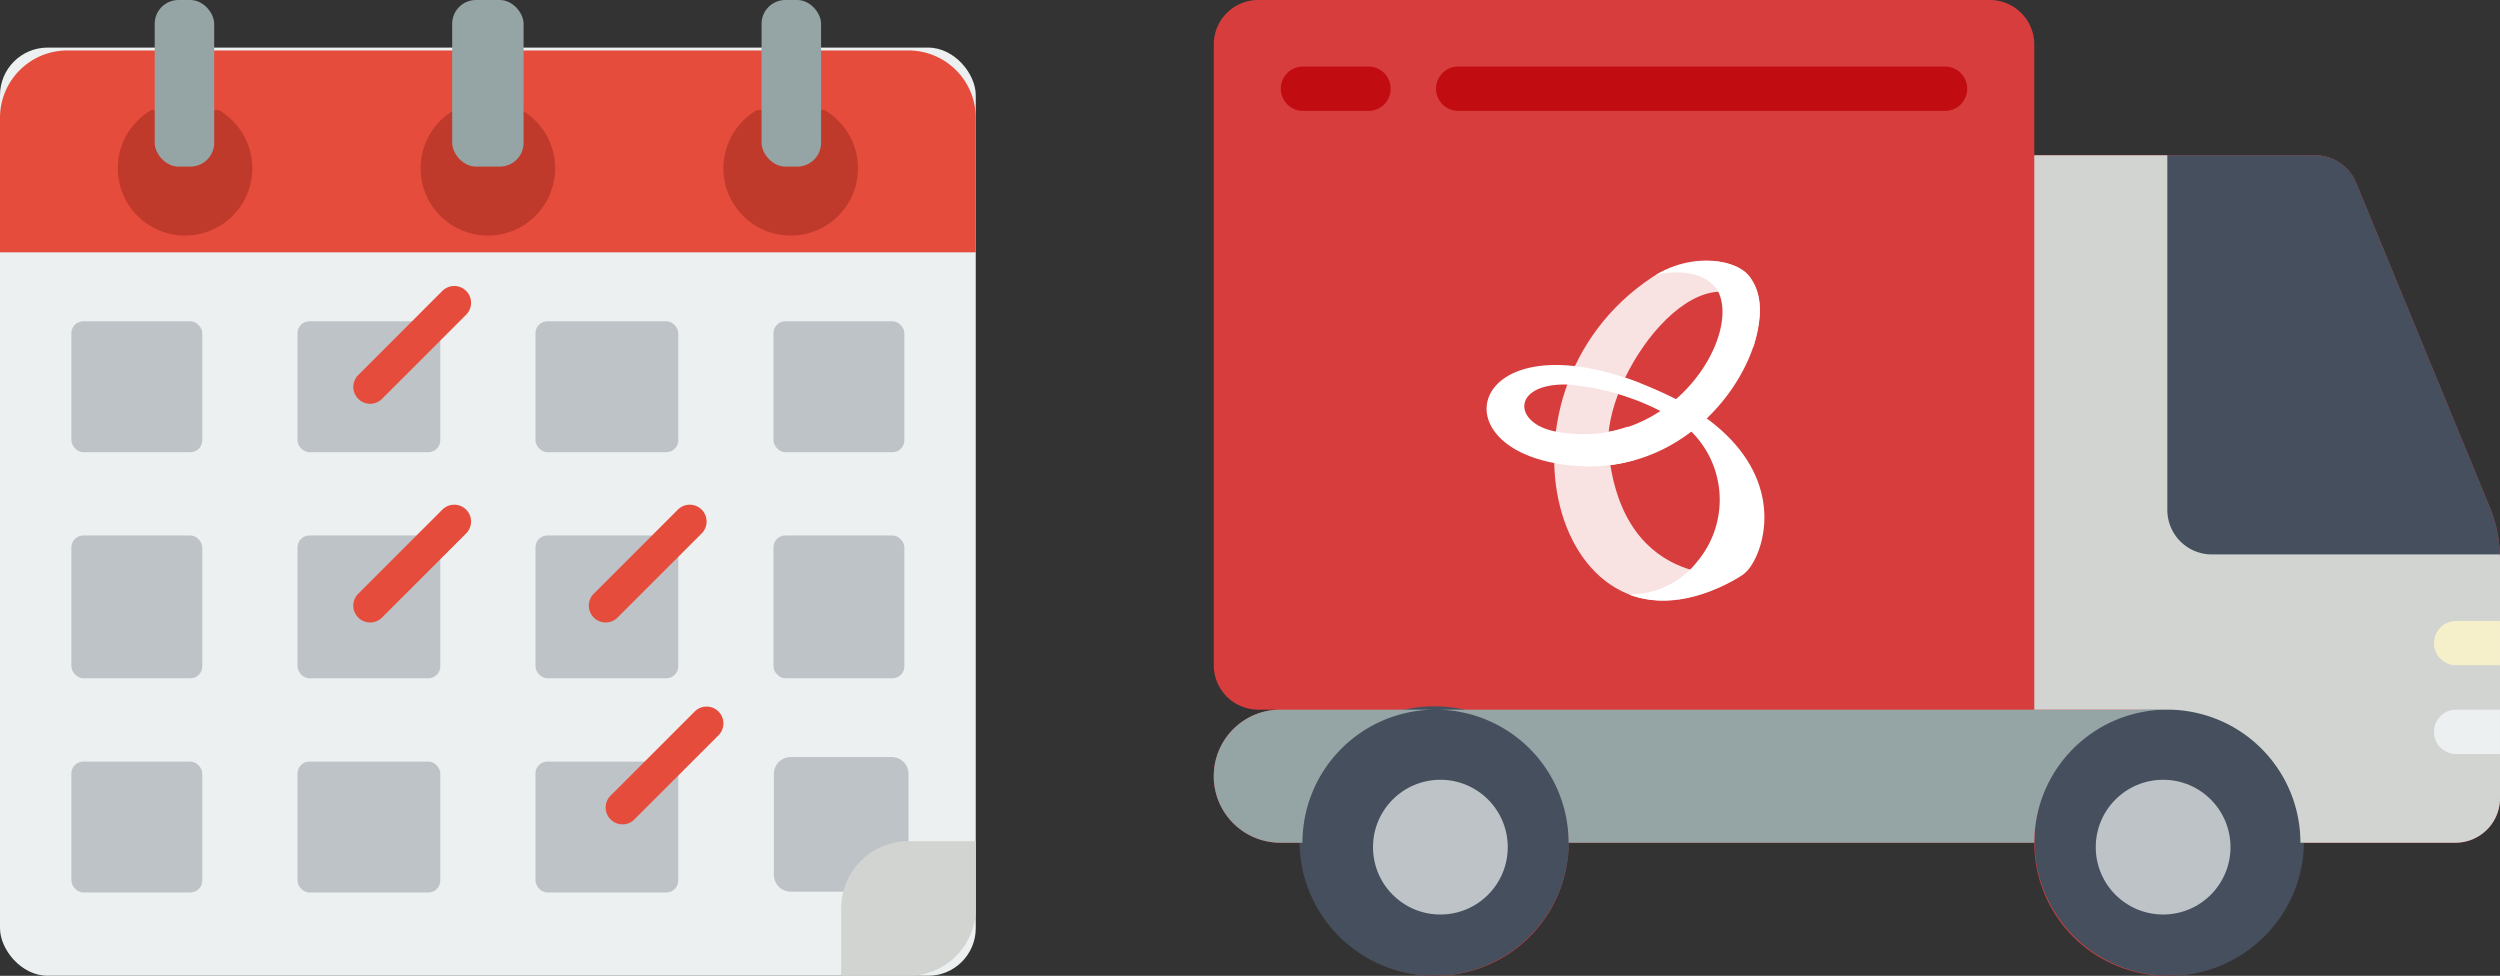 <svg xmlns="http://www.w3.org/2000/svg" width="210.092" height="82.001"><rect width="100%" height="100%" fill="#333333" stroke="none"/><g data-name="Group 13248"><g data-name="002---Schedule"><rect width="82" height="78" fill="#ecf0f1" rx="4" transform="translate(0 4)"/><path fill="#e64c3c" d="M82 9.896v11.31H0V9.896a5.655 5.655 0 0 1 5.655-5.655h70.69A5.655 5.655 0 0 1 82 9.896"/><g fill="#bdc3c7" data-name="Group 13235" transform="translate(5.655 26.862)"><rect width="11" height="11" data-name="Rectangle-path" rx="1" transform="translate(.345 .138)"/><rect width="12" height="11" data-name="Rectangle-path" rx="1" transform="translate(19.345 .138)"/><rect width="12" height="11" data-name="Rectangle-path" rx="1" transform="translate(39.345 .138)"/><rect width="11" height="11" data-name="Rectangle-path" rx="1" transform="translate(59.345 .138)"/><rect width="11" height="12" data-name="Rectangle-path" rx="1" transform="translate(.345 18.138)"/><rect width="12" height="12" data-name="Rectangle-path" rx="1" transform="translate(19.345 18.138)"/><rect width="12" height="12" data-name="Rectangle-path" rx="1" transform="translate(39.345 18.138)"/><rect width="11" height="12" data-name="Rectangle-path" rx="1" transform="translate(59.345 18.138)"/><rect width="11" height="11" data-name="Rectangle-path" rx="1" transform="translate(.345 37.138)"/><rect width="12" height="11" data-name="Rectangle-path" rx="1" transform="translate(19.345 37.138)"/><rect width="12" height="11" data-name="Rectangle-path" rx="1" transform="translate(39.345 37.138)"/><path d="M65.218 48.069h-4.425a1.414 1.414 0 0 1-1.414-1.41v-8.486a1.414 1.414 0 0 1 1.414-1.414h8.486a1.414 1.414 0 0 1 1.414 1.414v5.655Z" data-name="Shape"/></g><path fill="#e64c3c" d="M50.897 52.31a1.414 1.414 0 0 1-1-2.413l7.069-7.069a1.414 1.414 0 0 1 2 2l-7.069 7.069a1.4 1.4 0 0 1-1 .414Zm1.414 16.965a1.414 1.414 0 0 1-1-2.413l7.069-7.069a1.414 1.414 0 0 1 2 2l-7.069 7.069a1.4 1.4 0 0 1-1 .414ZM31.104 52.31a1.414 1.414 0 0 1-1-2.413l7.069-7.069a1.414 1.414 0 0 1 2 2l-7.069 7.069a1.4 1.4 0 0 1-1 .414Zm0-18.379a1.414 1.414 0 0 1-1-2.413l7.069-7.069a1.414 1.414 0 0 1 2 2l-7.069 7.069a1.4 1.4 0 0 1-1 .414Z" data-name="Shape"/><path fill="#c03a2b" d="M18.379 9.246a5.655 5.655 0 1 1-5.655 0Zm25.449 0a5.655 5.655 0 1 1-5.655 0Zm25.448 0a5.655 5.655 0 1 1-5.655 0Z" data-name="Shape"/><path fill="#d1d4d1" d="M82 70.69v5.655A5.655 5.655 0 0 1 76.345 82H70.69v-5.655a5.655 5.655 0 0 1 5.655-5.655Z" data-name="Shape"/><rect width="5" height="14" fill="#95a5a5" data-name="Rectangle-path" rx="2" transform="translate(13)"/><rect width="6" height="14" fill="#95a5a5" data-name="Rectangle-path" rx="2" transform="translate(38)"/><rect width="5" height="14" fill="#95a5a5" data-name="Rectangle-path" rx="2" transform="translate(64)"/></g><g data-name="Group 12945"><g data-name="Page-1"><g data-name="005---Truck" transform="translate(102)"><path fill="#d83d3d" d="M108.072 46.591a10.9 10.9 0 0 0-.82-3.914L96 15.356a3.73 3.73 0 0 0-3.448-2.311H68.955V3.727A3.74 3.74 0 0 0 65.227 0h-61.5A3.74 3.74 0 0 0 0 3.727V55.91a3.74 3.74 0 0 0 3.727 3.727h1.864a5.591 5.591 0 0 0 0 11.182h1.864a11.182 11.182 0 1 0 22.364 0h39.136a11.182 11.182 0 1 0 22.364 0h13.045a3.74 3.74 0 0 0 3.727-3.727V46.945a2 2 0 0 0-.019-.354" data-name="Shape"/><circle cx="11.324" cy="11.324" r="11.324" fill="#464f5d" transform="translate(68.973 59.353)"/><circle cx="5.662" cy="5.662" r="5.662" fill="#bdc3c7" data-name="Oval" transform="translate(74.12 65.529)"/><circle cx="11.324" cy="11.324" r="11.324" fill="#464f5d" data-name="Oval" transform="translate(7.206 59.353)"/><circle cx="5.662" cy="5.662" r="5.662" fill="#bdc3c7" data-name="Oval" transform="translate(13.383 65.529)"/><path fill="#95a5a5" d="M18.636 59.637A11.18 11.18 0 0 0 7.455 70.819H5.591a5.591 5.591 0 0 1 0-11.182Zm61.5 0a11.18 11.18 0 0 0-11.182 11.182H29.818a11.18 11.18 0 0 0-11.182-11.182Z" data-name="Shape"/><path fill="#d1d4d1" d="M108.073 46.592a2 2 0 0 1 .019.354v20.146a3.74 3.74 0 0 1-3.727 3.727H91.319a11.18 11.18 0 0 0-11.182-11.182H68.955V13.046h11.182Z" data-name="Shape"/><path fill="#f5efca" d="M108.091 52.182v3.727h-3.727a1.864 1.864 0 0 1 0-3.727Z" data-name="Shape"/><path fill="#ecf0f1" d="M108.091 59.637v3.727h-3.727a1.864 1.864 0 0 1 0-3.727Z" data-name="Shape"/><path fill="#c10d12" d="M13.046 9.318H7.455a1.864 1.864 0 0 1 0-3.727h5.591a1.864 1.864 0 0 1 0 3.727m48.454 0h-41a1.864 1.864 0 0 1 0-3.727h41a1.864 1.864 0 0 1 0 3.727" data-name="Shape"/><path fill="#464f5d" d="M108.072 46.592H83.863a3.74 3.74 0 0 1-3.727-3.728V13.046h12.412a3.73 3.73 0 0 1 3.448 2.311l11.256 27.321a10.9 10.9 0 0 1 .82 3.914" data-name="Shape"/></g></g><g data-name="Group 12904"><path fill="#fff" d="M140.834 33.552a6 6 0 0 1-1.316.979 8.076 8.076 0 0 1 3.162 12.6 7.21 7.21 0 0 1-5.826 2.821c4.318 1.653 9.02-1.2 9.726-1.749 1.589-1.201 4.687-9.13-5.746-14.651" data-name="Path 20071"/><path fill="#fff" d="M144.237 24.244c-1.284-1.621-3.788-1.481-5.104-1.124 3.29-1.91 7.3-1.38 8.138.546 2.808 4.35-4.146 17.623-16.646 15.248-10.592-2.007-5.985-13.515 10.274-5.345l-1.348.979a20.8 20.8 0 0 0-7.768-2.231c-4.783-.144-4.671 3.274-1.043 3.948 9.918 1.862 15.856-8.442 13.497-12.021" data-name="Path 20072"/><path fill="#fff" d="M61.173 12.463s.225-2.632-1.557-3.74c-1.589-1-4.735-1.172-7.447.626-15.056 9.951-7.849 34.814 7.688 24.943 0 0-10.192 1.894-11.412-10.352-.626-6.325 8.009-17.865 12.728-11.477" data-name="Path 20073" opacity=".85" style="mix-blend-mode:normal;isolation:isolate" transform="translate(86.724 13.915)"/><path fill="#fff" d="M129.8 24.264a3.96 3.96 0 0 1 3.5 1.878 16 16 0 0 1-.562 2.841c-.001-.017-.161-3.869-2.938-4.719" data-name="Path 20074" opacity=".8" style="mix-blend-mode:normal;isolation:isolate" transform="translate(14.597 .252)"/><path fill="#fff" d="M135.152 37.854c.048.433.1.835.16 1.236.144-.016.674-.112.867-.144.465-.1 1.14-.273 1.14-.273a2.26 2.26 0 0 1-.482-2.825s-.867.273-1.172.337c-.225.048-.417.08-.5.1a8.7 8.7 0 0 0-.013 1.569" data-name="Path 20075"/><g data-name="Group 12903"><path fill="#fff" d="M137.881 32.221q-.674-.265-1.3-.482-.313.674-.578 1.348c.465.144.915.3 1.316.465a10.5 10.5 0 0 1 .562-1.331" data-name="Path 20076"/></g></g></g></g></svg>